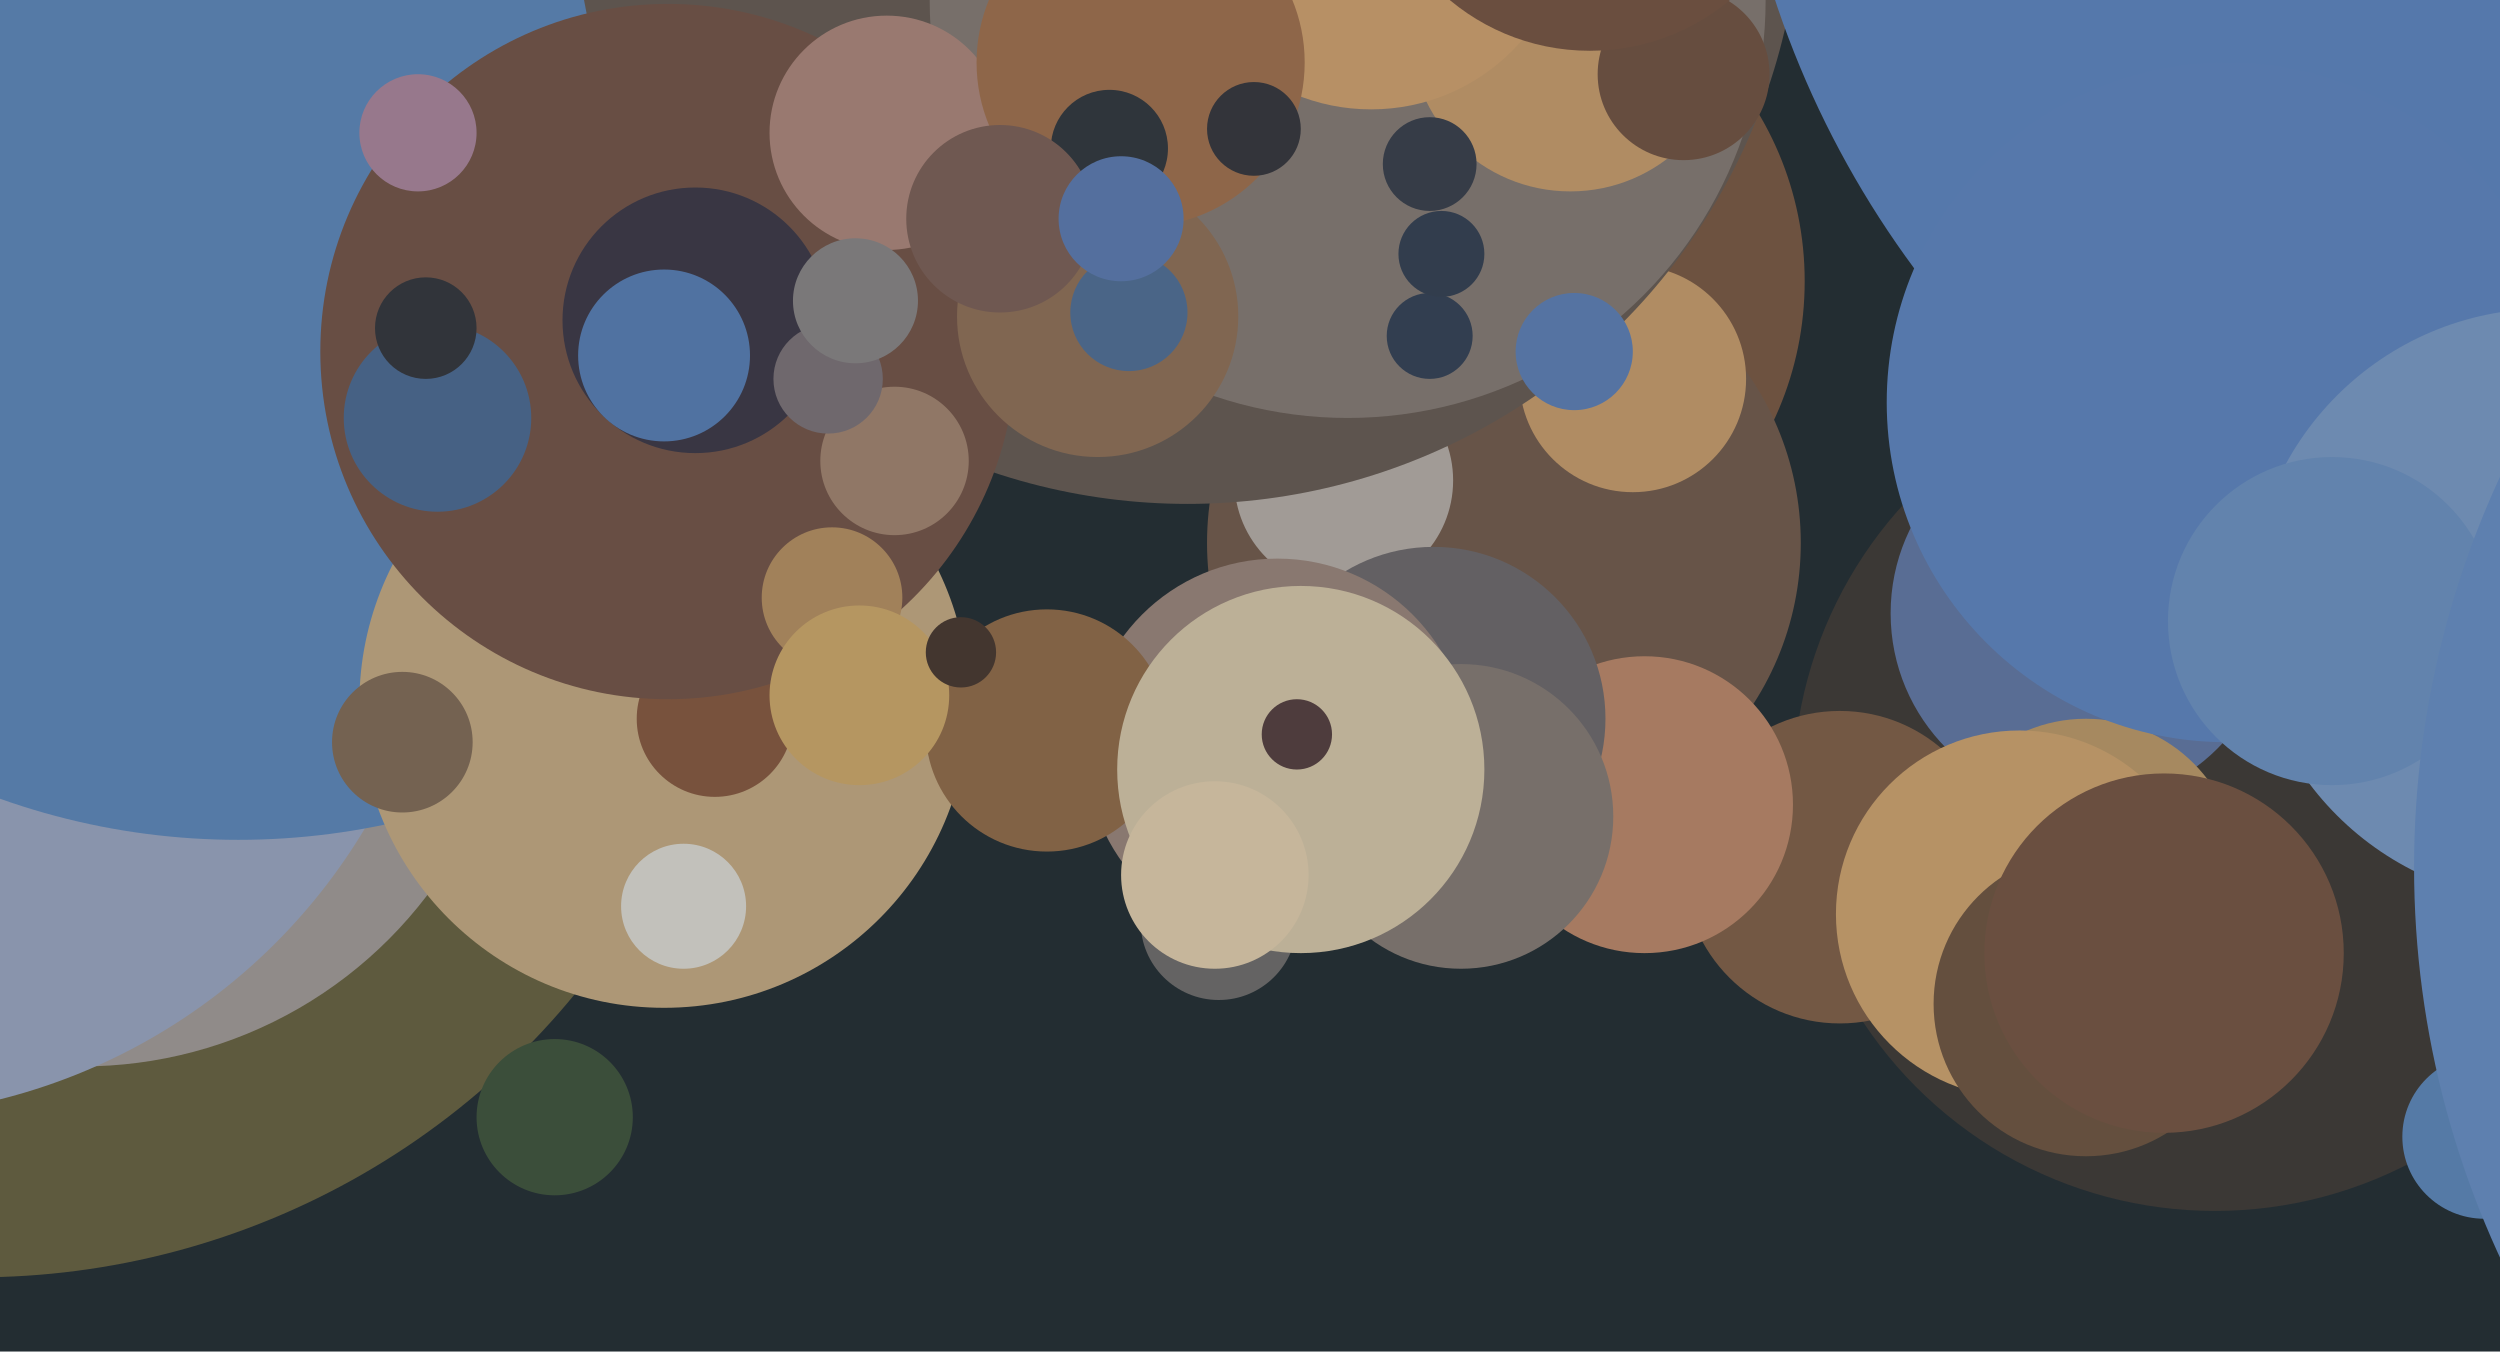 <svg xmlns="http://www.w3.org/2000/svg" width="640px" height="346px">
  <rect width="640" height="346" fill="rgb(35,45,50)"/>
  <circle cx="378" cy="72" r="84" fill="rgb(109,82,64)"/>
  <circle cx="-6" cy="129" r="198" fill="rgb(94,90,62)"/>
  <circle cx="385" cy="139" r="76" fill="rgb(103,84,72)"/>
  <circle cx="344" cy="123" r="28" fill="rgb(161,155,150)"/>
  <circle cx="567" cy="202" r="108" fill="rgb(59,56,53)"/>
  <circle cx="21" cy="162" r="111" fill="rgb(144,139,137)"/>
  <circle cx="-37" cy="134" r="152" fill="rgb(137,148,172)"/>
  <circle cx="312" cy="236" r="20" fill="rgb(100,99,99)"/>
  <circle cx="61" cy="33" r="182" fill="rgb(85,122,166)"/>
  <circle cx="471" cy="222" r="40" fill="rgb(115,88,68)"/>
  <circle cx="170" cy="180" r="78" fill="rgb(173,151,118)"/>
  <circle cx="421" cy="206" r="38" fill="rgb(166,122,97)"/>
  <circle cx="533" cy="157" r="49" fill="rgb(89,109,148)"/>
  <circle cx="367" cy="184" r="44" fill="rgb(99,96,99)"/>
  <circle cx="418" cy="97" r="29" fill="rgb(176,140,99)"/>
  <circle cx="327" cy="192" r="49" fill="rgb(137,120,112)"/>
  <circle cx="304" cy="-28" r="157" fill="rgb(93,84,78)"/>
  <circle cx="183" cy="184" r="20" fill="rgb(120,82,61)"/>
  <circle cx="345" cy="0" r="107" fill="rgb(119,111,106)"/>
  <circle cx="268" cy="187" r="31" fill="rgb(129,98,69)"/>
  <circle cx="171" cy="90" r="89" fill="rgb(104,78,68)"/>
  <circle cx="402" cy="8" r="41" fill="rgb(176,140,99)"/>
  <circle cx="227" cy="34" r="30" fill="rgb(153,121,112)"/>
  <circle cx="351" cy="-23" r="51" fill="rgb(183,144,101)"/>
  <circle cx="142" cy="286" r="20" fill="rgb(59,78,58)"/>
  <circle cx="178" cy="82" r="34" fill="rgb(57,54,67)"/>
  <circle cx="281" cy="81" r="36" fill="rgb(128,102,81)"/>
  <circle cx="366" cy="86" r="11" fill="rgb(50,62,80)"/>
  <circle cx="112" cy="107" r="24" fill="rgb(70,97,132)"/>
  <circle cx="431" cy="19" r="22" fill="rgb(102,77,63)"/>
  <circle cx="403" cy="90" r="15" fill="rgb(85,115,162)"/>
  <circle cx="289" cy="80" r="15" fill="rgb(74,101,135)"/>
  <circle cx="687" cy="-77" r="245" fill="rgb(85,120,171)"/>
  <circle cx="292" cy="16" r="42" fill="rgb(142,102,73)"/>
  <circle cx="374" cy="209" r="39" fill="rgb(119,111,106)"/>
  <circle cx="103" cy="190" r="18" fill="rgb(116,98,81)"/>
  <circle cx="229" cy="118" r="19" fill="rgb(144,119,102)"/>
  <circle cx="284" cy="38" r="15" fill="rgb(47,53,59)"/>
  <circle cx="636" cy="291" r="21" fill="rgb(85,122,166)"/>
  <circle cx="534" cy="223" r="39" fill="rgb(166,137,96)"/>
  <circle cx="570" cy="103" r="87" fill="rgb(86,120,171)"/>
  <circle cx="517" cy="234" r="47" fill="rgb(182,146,101)"/>
  <circle cx="333" cy="197" r="47" fill="rgb(188,176,151)"/>
  <circle cx="652" cy="155" r="76" fill="rgb(109,138,176)"/>
  <circle cx="175" cy="232" r="16" fill="rgb(194,193,187)"/>
  <circle cx="332" cy="188" r="9" fill="rgb(78,60,61)"/>
  <circle cx="170" cy="91" r="22" fill="rgb(80,114,161)"/>
  <circle cx="534" cy="257" r="39" fill="rgb(100,79,62)"/>
  <circle cx="597" cy="159" r="42" fill="rgb(98,131,173)"/>
  <circle cx="109" cy="84" r="13" fill="rgb(49,52,58)"/>
  <circle cx="369" cy="65" r="11" fill="rgb(50,61,77)"/>
  <circle cx="554" cy="244" r="46" fill="rgb(106,79,64)"/>
  <circle cx="107" cy="34" r="15" fill="rgb(151,120,140)"/>
  <circle cx="213" cy="153" r="18" fill="rgb(161,129,90)"/>
  <circle cx="321" cy="33" r="12" fill="rgb(51,52,58)"/>
  <circle cx="220" cy="178" r="23" fill="rgb(181,150,97)"/>
  <circle cx="856" cy="222" r="238" fill="rgb(94,128,175)"/>
  <circle cx="407" cy="-43" r="56" fill="rgb(106,78,63)"/>
  <circle cx="256" cy="56" r="24" fill="rgb(111,88,81)"/>
  <circle cx="212" cy="97" r="14" fill="rgb(111,104,109)"/>
  <circle cx="287" cy="56" r="16" fill="rgb(84,111,158)"/>
  <circle cx="219" cy="77" r="16" fill="rgb(122,120,121)"/>
  <circle cx="366" cy="42" r="12" fill="rgb(54,60,71)"/>
  <circle cx="246" cy="167" r="9" fill="rgb(67,54,47)"/>
  <circle cx="311" cy="224" r="24" fill="rgb(198,182,155)"/>
</svg>